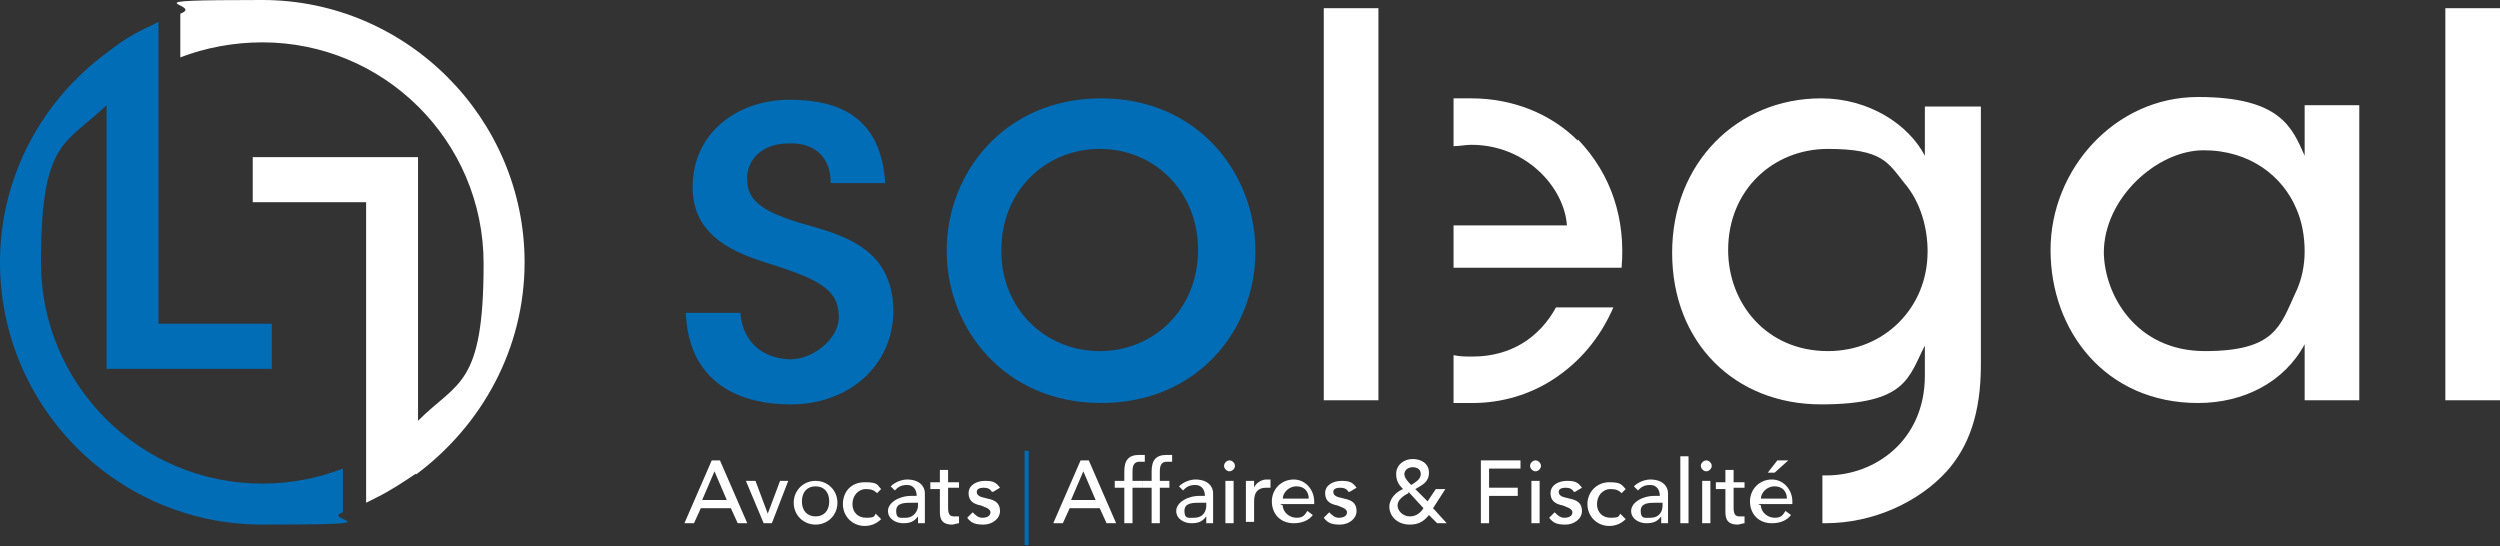 <svg xmlns="http://www.w3.org/2000/svg" id="Calque_1" viewBox="0 0 183 40"><rect x="0" y="0" width="183" height="40" fill="#333333" stroke="none"/><defs><style>      .st0 {        fill: #006db6;      }      .st1 {        fill: #fff;      }    </style></defs><path class="st1" d="M38.4,19.2C38.4,8.7,29.8,0,19.2,0s-4.1.3-6,1v3.2c1.8-.7,3.9-1.1,6-1.1,8.9,0,16.2,7.2,16.2,16.2s-1.9,8.6-4.8,11.5V11.5h-12.1v3.3h8.3v22l.8-.4c1-.5,1.9-1.1,2.8-1.7h.1c4.8-3.6,7.9-9.2,7.9-15.5Z"></path><path class="st0" d="M19.2,35.4c-8.9,0-16.2-7.2-16.2-16.2s1.8-8.6,4.8-11.5v19.3h12.1v-3.3h-8.3V1.6l-.6.3c-1.1.5-2.1,1.1-3.1,1.9h0C3.1,7.3,0,12.9,0,19.2c0,10.6,8.6,19.2,19.2,19.2s4.1-.3,5.9-.9v-3.2c-1.8.7-3.8,1.1-5.9,1.1Z"></path><path class="st1" d="M52.1,33.7h.6l2,4.6h-.7l-.5-1.1h-2.2l-.5,1.1h-.7l2-4.6ZM53.2,36.6l-.9-2.1h0l-.9,2.1h1.7Z"></path><path class="st1" d="M54.6,35.2h.7l.9,2.4.9-2.4h.6l-1.2,3.1h-.6l-1.3-3.1Z"></path><path class="st1" d="M59.7,35.2c.9,0,1.6.7,1.6,1.6s-.7,1.6-1.6,1.6-1.6-.7-1.6-1.6.7-1.6,1.6-1.6ZM59.7,37.8c.6,0,1-.4,1-1.1s-.4-1.1-1-1.1-1,.4-1,1.1.4,1.1,1,1.1Z"></path><path class="st1" d="M64.2,36.1c-.2-.2-.4-.3-.8-.3-.6,0-1,.5-1,1.1s.4,1,1,1,.6-.1.7-.3l.4.4c-.3.3-.7.5-1.2.5-.9,0-1.6-.7-1.6-1.6s.6-1.6,1.6-1.6.9.2,1.2.5l-.4.4Z"></path><path class="st1" d="M65.2,35.6c.3-.3.8-.5,1.2-.5.9,0,1.3.5,1.3,1v1.6c0,.2,0,.4,0,.6h-.5c0-.2,0-.3,0-.5h0c-.3.4-.6.5-1.1.5s-1.1-.3-1.1-.9.8-1.1,1.7-1.1h.4c0-.4-.2-.8-.7-.8s-.7.2-.9.4l-.4-.4ZM66.8,36.8c-.6,0-1.2,0-1.2.6s.3.5.7.5c.6,0,.9-.5.9-.9v-.2h-.3Z"></path><path class="st1" d="M70.2,35.7h-.8v1.4c0,.3,0,.7.4.7s.3,0,.4,0v.5c-.1,0-.4.1-.5.1-.9,0-.9-.6-.9-1v-1.6h-.7v-.5h.7v-.9h.6v.9h.8v.5Z"></path><path class="st1" d="M72.6,36c-.1-.2-.3-.3-.6-.3s-.5.1-.5.3c0,.4.5.4.8.5.5.1.9.3.9.9s-.6,1-1.2,1-.9-.1-1.2-.5l.4-.4c.2.2.4.4.7.4s.6-.1.6-.4-.5-.4-.7-.5c-.5-.1-.9-.3-.9-.9s.6-.9,1.2-.9.8.1,1.1.5l-.5.3Z"></path><path class="st1" d="M79.1,33.7h.6l2,4.6h-.7l-.5-1.1h-2.2l-.5,1.1h-.7l2-4.6ZM80.2,36.6l-.9-2.1h0l-.9,2.1h1.7Z"></path><path class="st1" d="M82.3,35.7h-.7v-.5h.7v-.7c0-.8.3-1.2,1.1-1.2s.3,0,.4,0v.5c-.2,0-.3,0-.4,0-.4,0-.5.3-.5.7v.7h.7v.5h-.7v2.6h-.6v-2.6Z"></path><path class="st1" d="M84.3,35.7h-.7v-.5h.7v-.7c0-.8.3-1.2,1.1-1.2s.3,0,.4,0v.5c-.2,0-.3,0-.4,0-.4,0-.5.3-.5.7v.7h.7v.5h-.7v2.6h-.6v-2.6Z"></path><path class="st1" d="M86.3,35.6c.3-.3.8-.5,1.2-.5.9,0,1.3.5,1.3,1v1.6c0,.2,0,.4,0,.6h-.5c0-.2,0-.3,0-.5h0c-.3.4-.6.5-1.1.5s-1.1-.3-1.1-.9.8-1.1,1.7-1.1h.4c0-.4-.2-.8-.7-.8s-.7.2-.9.4l-.4-.4ZM87.9,36.8c-.6,0-1.2,0-1.2.6s.3.5.7.5c.7,0,.9-.5.9-.9v-.2h-.3Z"></path><path class="st1" d="M90,33.7c.2,0,.4.2.4.4s-.2.4-.4.4-.4-.2-.4-.4.2-.4.4-.4ZM89.7,35.2h.6v3.1h-.6v-3.1Z"></path><path class="st1" d="M91.2,35.2h.6v.5h0c.1-.3.5-.6.9-.6s.2,0,.3,0v.6c-.1,0-.2,0-.3,0-.6,0-.9.3-.9,1v1.5h-.6v-3.1h0Z"></path><path class="st1" d="M93.9,37c0,.5.5.9,1,.9s.6-.2.8-.5l.4.3c-.3.4-.8.6-1.4.6-1,0-1.6-.7-1.6-1.6s.7-1.6,1.6-1.6,1.5.8,1.5,1.6v.2h-2.5ZM95.8,36.5c0-.5-.3-.9-.9-.9s-1,.5-1,.9h1.8Z"></path><path class="st1" d="M98.7,36c-.1-.2-.3-.3-.6-.3s-.5.1-.5.3c0,.4.5.4.8.5.5.1.9.3.9.9s-.6,1-1.2,1-.9-.1-1.2-.5l.4-.4c.2.2.4.4.7.4s.6-.1.6-.4-.5-.4-.7-.5c-.5-.1-.9-.3-.9-.9s.6-.9,1.2-.9.8.1,1.1.5l-.5.3Z"></path><path class="st1" d="M106,38.3h-.8l-.6-.6c-.4.5-.8.7-1.4.7-1,0-1.5-.7-1.5-1.3s.5-1.1,1-1.3c-.3-.3-.5-.6-.5-1.1,0-.7.6-1.1,1.2-1.1s1.2.3,1.2,1-.5.9-1,1.2l.9.9.6-.9h.7l-.9,1.4,1,1.1ZM103.1,36.1c-.4.2-.8.5-.8.9s.4.8.9.8.8-.3,1-.6l-1.1-1.2ZM103.4,34.2c-.3,0-.6.2-.6.5s.3.6.5.8c.3-.2.7-.4.7-.8,0-.3-.2-.5-.6-.5Z"></path><path class="st1" d="M108.4,33.7h2.9v.6h-2.3v1.4h2.1v.6h-2.1v2h-.6v-4.6Z"></path><path class="st1" d="M112.4,33.7c.2,0,.4.2.4.4s-.2.4-.4.4-.4-.2-.4-.4.2-.4.4-.4ZM112.1,35.2h.6v3.1h-.6v-3.1Z"></path><path class="st1" d="M115.2,36c-.1-.2-.3-.3-.6-.3s-.5.1-.5.3c0,.4.5.4.8.5.5.1.9.3.9.9s-.6,1-1.2,1-.9-.1-1.2-.5l.4-.4c.2.2.4.4.7.4s.6-.1.6-.4-.5-.4-.7-.5c-.5-.1-.9-.3-.9-.9s.6-.9,1.2-.9.8.1,1.1.5l-.5.3Z"></path><path class="st1" d="M118.7,36.1c-.2-.2-.4-.3-.8-.3-.6,0-1,.5-1,1.1s.4,1,1,1,.6-.1.7-.3l.4.4c-.3.3-.7.5-1.2.5-.9,0-1.6-.7-1.6-1.6s.7-1.6,1.6-1.6.9.2,1.2.5l-.4.4Z"></path><path class="st1" d="M119.6,35.6c.3-.3.8-.5,1.2-.5.9,0,1.3.5,1.3,1v1.6c0,.2,0,.4,0,.6h-.5c0-.2,0-.3,0-.5h0c-.3.4-.6.5-1.1.5s-1.1-.3-1.1-.9.8-1.1,1.7-1.1h.4c0-.4-.2-.8-.7-.8s-.7.2-.9.4l-.4-.4ZM121.3,36.8c-.6,0-1.2,0-1.2.6s.3.5.7.5c.7,0,.9-.5.9-.9v-.2h-.3Z"></path><path class="st1" d="M123,33.4h.6v4.9h-.6v-4.9Z"></path><path class="st1" d="M124.9,33.7c.2,0,.4.2.4.4s-.2.4-.4.4-.4-.2-.4-.4.2-.4.4-.4ZM124.6,35.2h.6v3.1h-.6v-3.1Z"></path><path class="st1" d="M127.7,35.7h-.8v1.4c0,.3,0,.7.4.7s.3,0,.4,0v.5c-.1,0-.4.1-.5.1-.9,0-.9-.6-.9-1v-1.6h-.7v-.5h.7v-.9h.6v.9h.8v.5h0Z"></path><path class="st1" d="M128.9,37c0,.5.5.9,1,.9s.6-.2.8-.5l.4.3c-.3.4-.8.6-1.4.6-1,0-1.6-.7-1.6-1.6s.7-1.6,1.6-1.6,1.5.8,1.5,1.6v.2h-2.5ZM130.8,36.5c0-.5-.3-.9-.9-.9s-1,.5-1,.9h1.8ZM130.1,33.7h.8l-1,.9h-.5l.7-.9Z"></path><path class="st0" d="M75.3,33h-.3v6.9h.3v-6.9Z"></path><path class="st0" d="M60.8,13.3c0-1.6-1-2.9-3.1-2.8-2,0-3.1,1.3-3,2.7,0,1.7,1.6,2.4,3.8,3.1,3.2.9,6.8,1.8,6.9,6.4,0,4.1-3.3,6.9-7.5,6.9s-7.5-1.9-7.7-6.7h4c.2,2.6,2.2,3.4,3.7,3.4s3.5-1.4,3.5-3.1c0-2.1-1.6-2.8-5.4-4-2.9-.9-5.3-2.3-5.3-5.5,0-4,3.3-6.4,7.1-6.4s6.7,1.4,7,6.1h-4Z"></path><path class="st0" d="M69.3,18.3c0-5.6,4.2-11.1,11.3-11.1s11.3,5.5,11.3,11.2-4.2,11.1-11.3,11.1-11.3-5.5-11.3-11.1h0ZM73.3,18.4c0,4.2,3.2,7.3,7.2,7.3s7.2-3.1,7.2-7.4-3.2-7.4-7.2-7.4-7.2,3.1-7.2,7.4h0Z"></path><path class="st1" d="M96.9.6h4v28.7h-4V.6Z"></path><path class="st1" d="M107.8,26.1c-.5,0-.9,0-1.4-.1v3.5c.4,0,.9,0,1.4,0,2.1,0,4.2-.6,6-1.8,1.8-1.2,3.3-2.9,4.3-5.2h-4.2c-1.2,2.2-3.3,3.6-6.1,3.6Z"></path><path class="st1" d="M115.5,10.3c-2-2-4.8-3.1-7.8-3.1s-.9,0-1.3,0v3.5c.4,0,.9-.1,1.3-.1,4,0,6.8,3.1,7,5.9h-8.3v3.1h12.3c.3-3.5-.7-6.8-3.2-9.4Z"></path><path class="st1" d="M140.9,7.8v3.6c-1.2-2.3-4.1-4.2-7.6-4.2-6.1,0-10.9,4.7-10.9,11.3s4.6,11.1,10.9,11.1,6.4-2,7.6-4.3v2.2c0,4.7-3.6,7.3-7.2,7.3s-.2,0-.3,0v3.5c0,0,.1,0,.2,0,3.6,0,6.9-1.6,8.9-3.8,1.6-1.8,2.5-4.2,2.5-7.8V7.8h-4ZM139,23.6c-1.3,1.3-3.1,2.1-5.2,2.1-4.5,0-7.3-3.5-7.3-7.4h0c0-4.4,3.3-7.4,7.3-7.4s4.4,1,5.6,2.5c1.2,1.4,1.7,3.3,1.7,5,0,2.1-.8,3.9-2.1,5.2Z"></path><path class="st1" d="M172.7,29.3h-4v-4.1c-1.5,2.8-4.5,4.3-7.8,4.3-6.8,0-10.8-5.3-10.8-11.2s4.7-11.2,10.8-11.2,6.9,2.3,7.8,4.3v-3.7h4v21.5ZM154,18.4c0,3.1,2.3,7.3,7.4,7.3s5.5-1.8,6.6-4.2c.5-1,.7-2.1.7-3.1,0-1.1-.2-2.2-.6-3.1-1-2.4-3.4-4.3-6.8-4.3s-7.3,3.5-7.3,7.5h0Z"></path><path class="st1" d="M179,.6h4v28.7h-4V.6Z"></path></svg>